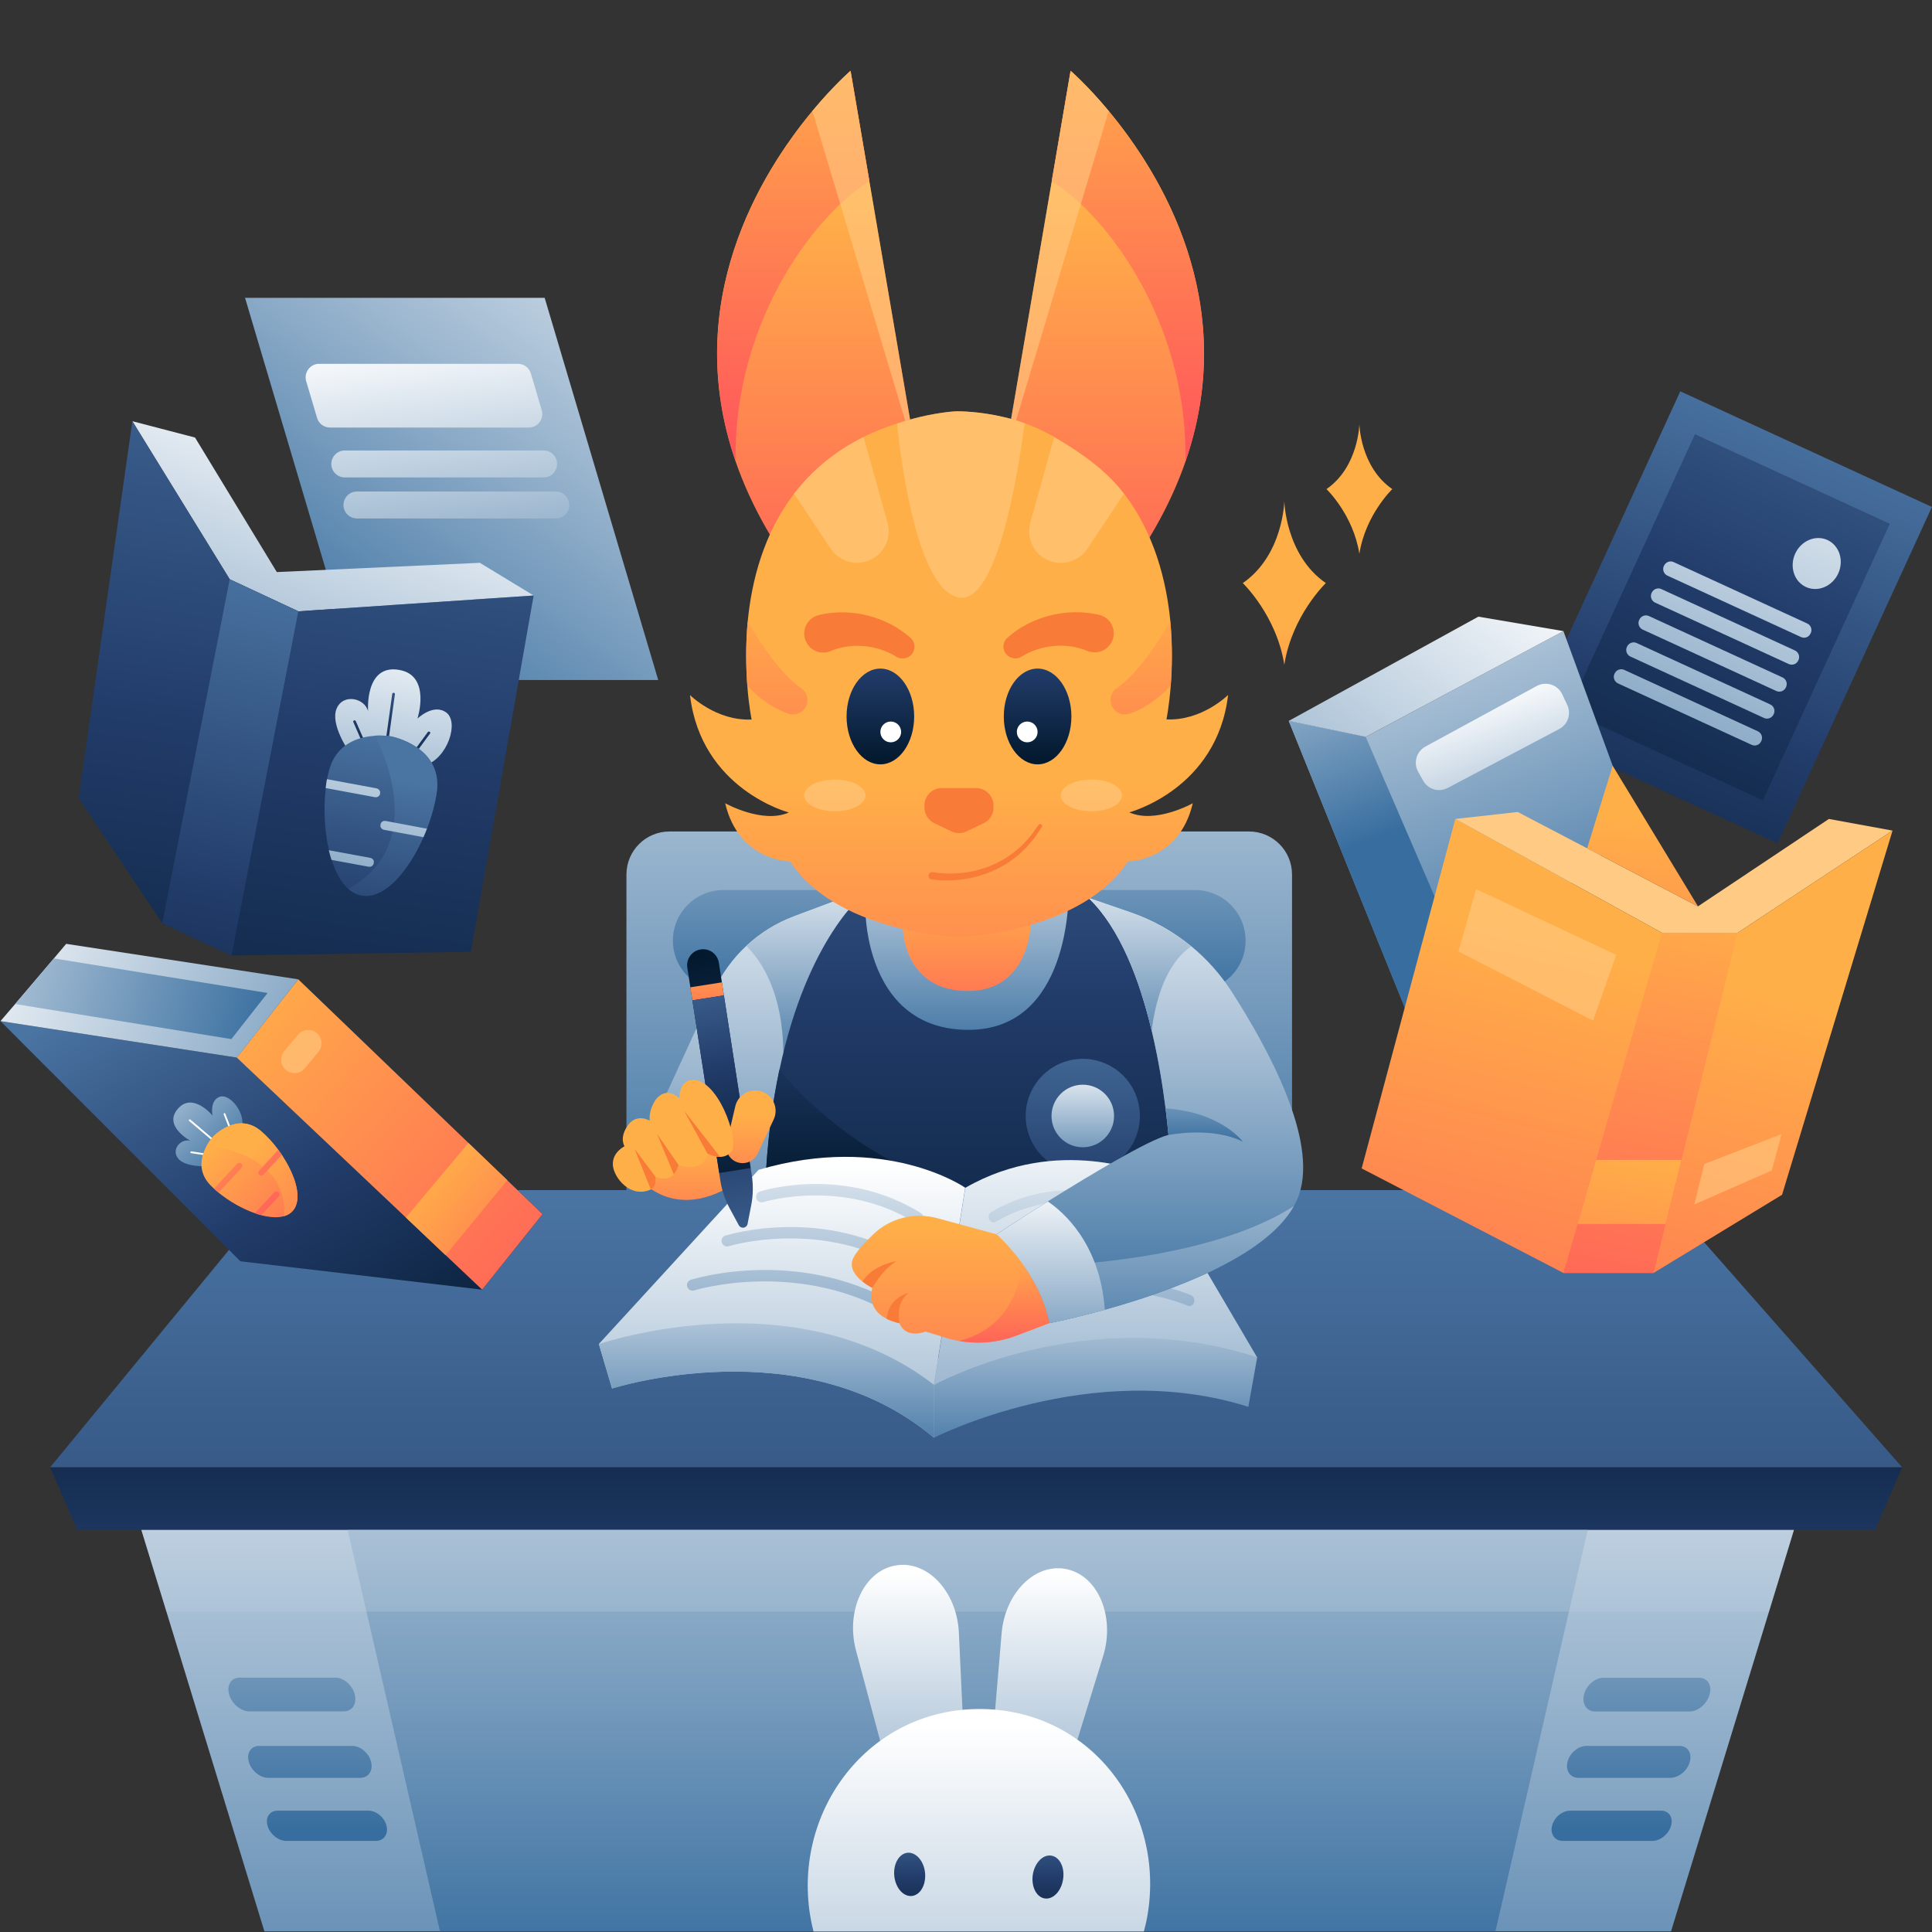 <svg width="1500" height="1500" viewBox="0 0 1500 1500" fill="none" xmlns="http://www.w3.org/2000/svg">
<rect x="0" y="0" width="1500" height="1500" fill="#333333" stroke="none"/>
<path d="M969.716 988.303H519.783C501.306 988.303 486.367 973.354 486.367 954.864V679.005C486.367 660.515 501.306 645.567 519.783 645.567H969.716C988.193 645.567 1003.13 660.515 1003.13 679.005V954.864C1003.13 973.354 988.193 988.303 969.716 988.303Z" fill="url(#paint0_linear_200_2)"/>
<path d="M927.845 769.483H561.65C540.028 769.483 522.436 751.879 522.436 730.242C522.436 708.607 540.028 691.003 561.65 691.003H927.845C949.468 691.003 967.062 708.607 967.062 730.242C967.16 751.977 949.567 769.483 927.845 769.483Z" fill="url(#paint1_linear_200_2)"/>
<path d="M1287.46 923.982H215.996L38.893 1139.26H1476.85L1287.46 923.982Z" fill="url(#paint2_linear_200_2)"/>
<path d="M1455.72 1187.85H60.023L38.893 1139.26H1476.85L1455.72 1187.85Z" fill="url(#paint3_linear_200_2)"/>
<path d="M1392.81 1187.84L1373.45 1251.28L1297.39 1499.5H205.282L129.212 1251.28L109.752 1187.84H1392.81Z" fill="url(#paint4_linear_200_2)"/>
<path d="M1161.07 1499.5H341.598L269.951 1187.84H1232.71L1161.07 1499.5Z" fill="url(#paint5_linear_200_2)"/>
<path opacity="0.3" d="M1392.81 1187.84L1373.45 1251.28H129.212L109.752 1187.84H1392.81Z" fill="url(#paint6_linear_200_2)"/>
<path d="M750.941 1406.57L700.129 1414.34L664.551 1281.28C656.59 1251.18 670.35 1220 695.018 1215.48C719.884 1210.86 742.881 1235.64 744.454 1267.31L750.941 1406.57Z" fill="url(#paint7_linear_200_2)"/>
<path d="M765.877 1406.76L816.298 1416.4L856.588 1285.41C865.63 1255.8 853.148 1224.13 828.78 1218.43C804.209 1212.72 780.423 1236.33 777.671 1267.9L765.877 1406.76Z" fill="url(#paint8_linear_200_2)"/>
<path d="M888.137 1499.5C889.12 1495.66 890.103 1491.73 890.791 1487.7C904.944 1407.35 849.223 1328.67 763.419 1326.9C677.326 1325.13 617.571 1401.75 628.382 1483.08C629.168 1488.78 630.249 1494.29 631.625 1499.6H888.137V1499.5Z" fill="url(#paint9_linear_200_2)"/>
<path d="M718.312 1455.84C718.509 1464.99 713.496 1472.17 706.912 1472.07C700.425 1471.97 694.725 1464.59 694.234 1455.35C693.742 1446.01 698.853 1438.33 705.536 1438.43C712.415 1438.63 718.116 1446.5 718.312 1455.84Z" fill="url(#paint10_linear_200_2)"/>
<path d="M825.537 1457.81C824.652 1466.95 818.755 1474.13 812.268 1474.04C805.781 1473.94 801.064 1466.56 801.653 1457.41C802.341 1448.07 808.337 1440.5 815.02 1440.6C821.802 1440.69 826.52 1448.46 825.537 1457.81Z" fill="url(#paint11_linear_200_2)"/>
<path d="M1311.74 1328.78H1238.41C1231.93 1328.78 1228.09 1322.98 1229.76 1315.8C1231.53 1308.52 1238.32 1302.62 1244.9 1302.62H1319.21C1325.78 1302.62 1329.42 1308.52 1327.26 1315.8C1325.2 1322.98 1318.22 1328.78 1311.74 1328.78ZM1311.93 1368.01C1313.9 1361.13 1310.36 1355.52 1303.97 1355.52H1231.63C1225.24 1355.52 1218.66 1361.13 1216.99 1368.01C1215.32 1374.8 1219.15 1380.31 1225.44 1380.31H1296.8C1303.18 1380.31 1309.97 1374.9 1311.93 1368.01ZM1297.39 1417.58C1299.25 1411.09 1295.81 1405.78 1289.52 1405.78H1219.15C1212.86 1405.78 1206.57 1411.09 1205 1417.58C1203.42 1424.07 1207.16 1429.29 1213.35 1429.29H1282.84C1289.03 1429.29 1295.52 1424.07 1297.39 1417.58ZM275.453 1315.7C273.684 1308.42 266.903 1302.52 260.318 1302.52H186.017C179.433 1302.52 175.796 1308.42 177.959 1315.7C180.023 1322.88 187 1328.68 193.487 1328.68H266.805C273.389 1328.78 277.222 1322.98 275.453 1315.7ZM288.131 1368.01C286.461 1361.13 279.876 1355.52 273.488 1355.52H201.153C194.765 1355.52 191.226 1361.13 193.192 1368.01C195.158 1374.8 201.939 1380.31 208.229 1380.31H279.581C285.97 1380.31 289.802 1374.9 288.131 1368.01ZM300.122 1417.58C298.55 1411.09 292.161 1405.78 285.97 1405.78H215.6C209.31 1405.78 205.87 1411.09 207.738 1417.58C209.605 1424.07 216.19 1429.29 222.283 1429.29H291.768C297.96 1429.29 301.695 1424.07 300.122 1417.58Z" fill="url(#paint12_linear_200_2)"/>
<path d="M511.037 527.946H278.404L190.246 231.236H422.878L511.037 527.946Z" fill="url(#paint13_linear_200_2)"/>
<path d="M410.593 331.942H256.193C251.573 331.942 247.445 328.893 246.167 324.468L237.716 295.947C235.75 289.259 240.763 282.474 247.74 282.474H402.14C406.76 282.474 410.888 285.523 412.165 289.948L420.617 318.468C422.583 325.254 417.57 331.942 410.593 331.942Z" fill="url(#paint14_linear_200_2)"/>
<path d="M422.091 370.69H267.691C263.072 370.69 258.945 367.642 257.667 363.216C255.701 356.528 260.713 349.743 267.691 349.743H422.091C426.711 349.743 430.838 352.792 432.116 357.217C434.082 363.905 429.069 370.69 422.091 370.69Z" fill="url(#paint15_linear_200_2)"/>
<path d="M431.525 402.556H277.126C272.506 402.556 268.378 399.507 267.1 395.081C265.135 388.393 270.147 381.608 277.126 381.608H431.525C436.144 381.608 440.272 384.657 441.55 389.082C443.613 395.77 438.602 402.556 431.525 402.556Z" fill="url(#paint16_linear_200_2)"/>
<path d="M833.694 693.265L829.664 691.888V693.265H833.694Z" fill="url(#paint17_linear_200_2)"/>
<path d="M669.465 691.593L627.991 821.902L595.951 922.507L509.955 923.982C497.375 924.179 488.923 911.197 494.132 899.788L553.985 769.581C560.176 756.206 568.825 744.208 579.44 734.373C590.054 724.44 602.733 716.573 616.59 711.361L669.465 691.593Z" fill="url(#paint18_linear_200_2)"/>
<path d="M669.465 691.593L627.991 821.902C616.099 818.951 608.236 816.787 608.236 816.787C607.548 772.335 592.707 747.65 579.439 734.373C590.054 724.44 602.733 716.573 616.59 711.361L669.465 691.593Z" fill="url(#paint19_linear_200_2)"/>
<path d="M909.859 922.802H594.084C595.558 887.305 599.686 856.718 605.19 830.557C627.008 727.293 671.53 693.265 671.53 693.265H840.869C907.009 749.224 909.859 922.802 909.859 922.802Z" fill="url(#paint20_linear_200_2)"/>
<path d="M840.673 910.803C865.154 910.803 885 890.951 885 866.455C885 841.958 865.154 822.098 840.673 822.098C816.192 822.098 796.346 841.958 796.346 866.455C796.346 890.951 816.192 910.803 840.673 910.803Z" fill="url(#paint21_linear_200_2)"/>
<path d="M840.673 890.74C854.078 890.74 864.95 879.868 864.95 866.455C864.95 853.033 854.078 842.162 840.673 842.162C827.261 842.162 816.396 853.033 816.396 866.455C816.396 879.868 827.261 890.74 840.673 890.74Z" fill="url(#paint22_linear_200_2)"/>
<path d="M743.472 922.802H593.986C595.46 887.305 599.588 856.718 605.092 830.557C627.5 857.406 672.906 901.263 743.472 922.802Z" fill="url(#paint23_linear_200_2)"/>
<path d="M725.191 1116.25C725.191 1116.25 847.357 1053.7 969.224 1092.25L976.104 1053.7L846.767 1000.2L704.355 1066.09L725.191 1116.25Z" fill="url(#paint24_linear_200_2)"/>
<path d="M749.368 922.113L725.092 1075.14V1116.25C623.469 1030.4 475.162 1077.99 475.162 1077.99L464.941 1043.47L588.973 908.246C687.843 879.24 749.368 922.113 749.368 922.113Z" fill="url(#paint25_linear_200_2)"/>
<path d="M725.19 1075.24V1116.35C623.567 1030.5 475.26 1078.09 475.26 1078.09L465.039 1043.58C467.595 1042.59 617.867 991.942 725.19 1075.24Z" fill="url(#paint26_linear_200_2)"/>
<path d="M699.934 1024C699.148 1024 698.362 1023.81 697.674 1023.32C622.489 976.403 539.834 1001.58 538.949 1001.88C536.689 1002.56 534.231 1001.29 533.543 999.024C532.856 996.762 534.133 994.401 536.394 993.615C539.932 992.533 623.569 966.962 702.194 1016.04C704.16 1017.32 704.848 1019.97 703.57 1021.94C702.784 1023.22 701.408 1024 699.934 1024ZM710.057 984.861C711.335 982.894 710.647 980.239 708.681 978.96C639.687 935.981 566.37 958.405 563.224 959.29C560.965 959.979 559.687 962.437 560.375 964.699C561.063 966.961 563.519 968.24 565.78 967.552C566.468 967.355 638.607 945.423 704.062 986.238C704.75 986.632 705.536 986.927 706.322 986.927C707.797 986.927 709.173 986.14 710.057 984.861ZM716.445 947.783C717.723 945.816 717.035 943.161 715.069 941.882C655.806 904.902 592.709 924.179 590.056 925.064C587.795 925.753 586.517 928.211 587.205 930.473C587.893 932.735 590.351 934.014 592.611 933.326C593.2 933.129 654.626 914.442 710.549 949.258C711.237 949.652 712.023 949.947 712.809 949.947C714.185 949.75 715.659 949.062 716.445 947.783Z" fill="url(#paint27_linear_200_2)"/>
<path d="M725.193 1075.24C725.193 1075.24 842.345 1010.24 976.006 1053.8L892.569 911.885C892.569 911.885 821.41 880.806 749.469 922.212L725.193 1075.24Z" fill="url(#paint28_linear_200_2)"/>
<path d="M774.526 1021.64C773.543 1019.58 774.231 1016.92 776.098 1015.84C849.125 972.764 921.849 1004.43 924.896 1005.71C926.862 1006.6 927.845 1009.06 927.058 1011.32C926.272 1013.48 924.012 1014.56 922.046 1013.68C921.358 1013.38 849.518 982.206 779.637 1023.41C778.949 1023.81 778.261 1023.91 777.573 1023.91C776.393 1023.91 775.214 1023.02 774.526 1021.64ZM774.427 986.533C775.115 986.632 775.803 986.435 776.491 986.041C837.331 950.143 899.931 977.288 900.521 977.583C902.487 978.468 904.747 977.387 905.534 975.223C906.32 973.059 905.337 970.502 903.371 969.617C900.718 968.437 837.036 940.702 772.953 978.468C771.086 979.55 770.398 982.206 771.381 984.271C771.872 985.55 773.15 986.435 774.427 986.533ZM771.086 949.062C771.774 949.16 772.462 948.963 773.15 948.57C825.045 917.983 878.414 941.095 878.906 941.39C880.871 942.275 883.132 941.194 883.918 939.03C884.705 936.866 883.722 934.309 881.756 933.424C879.495 932.44 824.652 908.541 769.611 940.997C767.744 942.079 767.056 944.734 768.039 946.8C768.629 948.078 769.808 948.963 771.086 949.062Z" fill="url(#paint29_linear_200_2)"/>
<path d="M820.327 747.453C810.695 773.81 791.333 799.577 751.922 799.577C705.632 799.577 686.173 768.991 677.917 742.831C671.824 723.457 671.922 706.64 671.922 706.64L829.664 691.691C829.664 691.888 830.352 719.916 820.327 747.453Z" fill="url(#paint30_linear_200_2)"/>
<path d="M794.773 741.454C788.679 755.517 776.393 769.384 751.529 769.384C722.34 769.384 709.956 753.058 704.747 739.093C700.914 728.767 700.914 719.818 700.914 719.818L800.67 711.852C800.67 711.655 801.063 726.702 794.773 741.454Z" fill="url(#paint31_linear_200_2)"/>
<path d="M569.316 919.753L546.908 868.717L493.444 911.787C493.345 911.688 519.783 950.537 569.316 919.753Z" fill="url(#paint32_linear_200_2)"/>
<path d="M1008.74 927.129C1007.65 930.375 1006.28 933.424 1004.51 936.473C982.001 976.698 906.419 1003.35 857.767 1016.83C832.712 1023.81 814.726 1027.25 814.726 1027.25C811.58 1010.33 803.718 995.385 795.658 983.681C784.847 967.847 773.74 958.208 773.74 958.208C773.74 958.208 791.137 946.8 813.546 932.735C847.062 911.787 891.873 884.944 907.205 881.109C906.616 874.716 905.829 867.831 904.945 860.455C902.586 841.965 899.146 821.016 894.133 799.97C884.698 760.336 869.464 720.507 845.194 697.101L878.014 708.41C895.116 714.31 910.94 723.26 924.799 734.57C936.79 744.404 947.306 756.108 955.857 769.286C985.343 815.017 1022.78 884.748 1008.74 927.129Z" fill="url(#paint33_linear_200_2)"/>
<path d="M924.798 734.767C904.059 749.027 896.786 779.317 894.132 800.167C884.704 760.533 869.47 720.703 845.193 697.296L878.021 708.607C895.115 714.507 910.939 723.359 924.798 734.767Z" fill="url(#paint34_linear_200_2)"/>
<path d="M818.46 959.192L816.986 986.533L814.725 1027.25L789.367 1036.89C775.018 1042.4 759.488 1043.77 744.455 1041.12C741.015 1040.53 737.673 1039.74 734.332 1038.66L718.607 1033.84C718.607 1033.84 703.373 1040.04 698.361 1027.35C698.361 1027.35 693.447 1026.56 688.336 1023.91C681.457 1020.37 673.987 1013.28 677.23 999.909C677.23 999.909 673.397 998.04 669.564 994.991C664.552 990.959 659.441 984.861 661.997 977.878C663.864 972.862 670.645 965.388 678.017 958.307C691.186 945.619 710.155 940.997 727.846 945.816L773.642 958.307L818.46 959.192Z" fill="url(#paint35_linear_200_2)"/>
<path d="M816.985 986.533L814.725 1027.25L789.367 1036.89C775.017 1042.39 759.488 1043.77 744.453 1041.11C797.623 1027.74 793.593 971.584 793.593 971.584L807.55 960.077L816.985 986.533Z" fill="url(#paint36_linear_200_2)"/>
<path d="M1004.51 936.473C982.001 976.698 906.419 1003.35 857.775 1016.83C832.712 1023.81 814.726 1027.25 814.726 1027.25C811.581 1010.33 803.718 995.385 795.658 983.681C841.951 982.501 943.768 975.223 1004.51 936.473Z" fill="url(#paint37_linear_200_2)"/>
<path d="M964.9 886.412C941.115 874.323 907.206 881.207 907.206 881.207C906.616 874.814 905.83 867.93 904.945 860.553C948.191 863.406 964.9 886.412 964.9 886.412Z" fill="url(#paint38_linear_200_2)"/>
<path d="M857.767 1016.92C832.712 1023.91 814.726 1027.35 814.726 1027.35C807.256 987.517 773.74 958.307 773.74 958.307C773.74 958.307 791.137 946.898 813.546 932.834C825.242 940.702 854.138 965.289 857.767 1016.92Z" fill="url(#paint39_linear_200_2)"/>
<path d="M698.459 1027.35C698.459 1027.35 693.544 1026.56 688.434 1023.91C689.515 1007.78 704.65 1003.94 705.535 1003.74C694.626 1011.71 698.459 1027.35 698.459 1027.35Z" fill="#F87C38"/>
<path d="M695.903 979.157C683.815 987.123 677.328 999.909 677.328 999.909C677.328 999.909 673.495 998.04 669.662 994.991C677.034 982.501 694.724 979.354 695.903 979.157Z" fill="#F87C38"/>
<path d="M583.271 935.588L580.421 950.242C579.733 953.586 575.311 954.274 573.64 951.324L566.564 938.243C562.927 931.555 560.47 924.277 559.291 916.704L533.639 751.289C532.558 744.503 537.177 738.209 543.959 737.127C550.74 736.045 557.03 740.668 558.111 747.454L583.762 912.869C584.844 920.343 584.745 928.113 583.271 935.588Z" fill="url(#paint40_linear_200_2)"/>
<path d="M562.043 772.826L537.571 776.662L535.998 766.532L560.471 762.697L562.043 772.826Z" fill="url(#paint41_linear_200_2)"/>
<path d="M582.78 906.869L558.406 910.705L537.57 776.663L562.043 772.827L582.78 906.869Z" fill="url(#paint42_linear_200_2)"/>
<path d="M570.888 858.881L564.206 887.403C562.83 893.108 565.582 899.009 570.79 901.664C577.179 904.91 585.041 902.254 588.186 895.763L600.668 869.208C604.108 861.832 601.454 853.079 594.476 848.85C585.238 843.342 573.346 848.456 570.888 858.881Z" fill="url(#paint43_linear_200_2)"/>
<path d="M567.938 893.894C565.481 897.14 562.14 898.124 558.995 898.222C553.884 898.32 549.265 895.763 549.265 895.763C546.415 911.295 526.857 904.509 526.857 904.509C525.874 907.853 524.596 910.115 523.122 911.787C517.52 917.786 509.461 913.852 508.871 913.557C509.854 921.622 506.414 922.9 506.414 922.9C506.021 923.097 505.628 923.294 505.235 923.49C489.903 930.572 476.832 914.934 475.849 904.902C474.964 894.681 484.891 889.96 484.891 889.96C484.891 889.96 480.37 883.273 487.839 873.241C494.621 864.193 504.449 870.094 504.449 870.094C503.564 860.75 509.461 853.276 509.461 853.276C518.208 842.949 527.447 852.685 527.447 852.685C527.447 852.685 527.152 840.097 536.095 838.621C556.833 835.081 574.425 885.436 567.938 893.894Z" fill="url(#paint44_linear_200_2)"/>
<path d="M558.995 898.123C553.884 898.222 549.265 895.665 549.265 895.665L530.984 862.127L558.995 898.123Z" fill="#F87C38"/>
<path d="M526.855 904.509C525.872 907.853 524.594 910.115 523.12 911.787L510.049 880.224L526.855 904.509Z" fill="#F87C38"/>
<path d="M506.414 922.802C506.02 922.999 505.627 923.195 505.234 923.392L492.654 891.927L508.871 913.557C509.755 921.523 506.414 922.802 506.414 922.802Z" fill="#F87C38"/>
<path d="M717.523 389.671L632.215 464.119C602.239 427.436 582.681 391.835 570.986 357.905C528.528 234.678 590.642 134.365 630.741 86.176C647.449 66.113 660.323 55 660.323 55L674.967 140.757L712.02 357.905L717.523 389.671Z" fill="url(#paint45_linear_200_2)"/>
<path d="M675.068 140.757C637.229 163.181 569.612 244.906 571.086 357.905C510.938 183.342 660.424 55 660.424 55L675.068 140.757Z" fill="url(#paint46_linear_200_2)"/>
<path opacity="0.6" d="M712.119 357.905L630.742 86.176C647.45 66.113 660.325 55 660.325 55L674.969 140.757L712.119 357.905Z" fill="#FFCA83"/>
<path d="M774.035 389.671L859.348 464.119C889.325 427.436 908.876 391.835 920.572 357.905C963.032 234.678 900.915 134.365 860.822 86.176C844.113 66.113 831.238 55 831.238 55L816.593 140.757L779.441 357.905L774.035 389.671Z" fill="url(#paint47_linear_200_2)"/>
<path d="M816.494 140.757C854.334 163.181 921.948 244.906 920.473 357.905C980.625 183.342 831.139 55 831.139 55L816.494 140.757Z" fill="url(#paint48_linear_200_2)"/>
<path opacity="0.6" d="M779.441 357.905L860.822 86.176C844.114 66.113 831.238 55 831.238 55L816.594 140.757L779.441 357.905Z" fill="#FFCA83"/>
<path d="M926.076 623.636C915.461 668.777 875.663 668.777 875.663 668.777C840.378 722.965 750.253 727.293 744.651 727.588H744.553H744.455C741.703 727.489 717.722 726.309 690.105 718.441C662.488 710.574 631.037 695.92 613.445 668.777C613.445 668.777 573.641 668.777 563.027 623.636C563.027 623.636 591.922 639.863 612.462 630.815C612.462 630.815 544.354 613.113 535.705 539.648C535.705 539.648 555.951 559.908 583.567 558.629C583.567 558.629 581.406 548.5 580.226 532.47C579.244 519.193 578.752 501.687 580.521 482.51C583.567 450.744 593.003 414.061 616.492 383.377C616.787 382.886 617.18 382.492 617.573 382C630.644 365.38 647.844 350.628 670.449 339.318C670.744 339.219 671.039 339.023 671.333 338.827C678.311 335.384 685.781 332.336 693.839 329.68C694.724 329.385 695.609 329.09 696.493 328.795C709.564 324.566 720.572 321.813 736.002 319.846C739.245 319.452 742.587 319.256 745.929 319.354C755.167 319.649 774.526 321.124 795.363 328.5C795.461 328.5 795.461 328.5 795.56 328.598C802.931 331.254 810.401 334.598 817.772 338.827C818.067 339.023 818.362 339.121 818.657 339.318C840.477 352.103 858.659 365.282 871.633 381.902C871.928 382.394 872.321 382.787 872.714 383.279C896.197 413.963 905.535 450.646 908.68 482.411C910.449 501.589 910.056 518.996 908.975 532.371C907.697 548.5 905.633 558.531 905.633 558.531C933.251 559.81 953.498 539.55 953.498 539.55C944.849 612.916 876.744 630.717 876.744 630.717C897.18 639.863 926.076 623.636 926.076 623.636Z" fill="url(#paint49_linear_200_2)"/>
<path opacity="0.6" d="M671.922 617.538C671.922 624.324 661.308 629.832 648.138 629.832C635.067 629.832 624.354 624.324 624.354 617.538C624.354 610.752 634.968 605.245 648.138 605.245C661.209 605.245 671.922 610.752 671.922 617.538ZM847.356 605.245C834.284 605.245 823.571 610.752 823.571 617.538C823.571 624.324 834.186 629.832 847.356 629.832C860.526 629.832 871.141 624.324 871.141 617.538C871.141 610.752 860.526 605.245 847.356 605.245Z" fill="#FFCA83"/>
<path opacity="0.6" d="M872.616 383.377L844.113 426.158C837.332 436.287 824.063 439.926 812.957 434.615C804.209 430.484 799 421.732 799 412.488C799 410.324 799.295 408.062 799.885 405.8L818.461 339.416C840.28 352.202 858.463 365.38 871.437 382C871.928 382.394 872.321 382.886 872.616 383.377Z" fill="#FFCA83"/>
<path d="M862.189 543.484C862.189 551.155 869.757 556.564 877.031 554.105C885.582 551.155 897.081 545.058 908.875 532.47C909.858 519.193 910.35 501.687 908.581 482.51C899.145 498.638 882.928 523.52 866.907 534.437C863.959 536.403 862.189 539.845 862.189 543.484Z" fill="url(#paint50_linear_200_2)"/>
<path d="M805.584 593.444C820.078 593.444 831.827 576.8 831.827 556.269C831.827 535.738 820.078 519.094 805.584 519.094C791.091 519.094 779.342 535.738 779.342 556.269C779.342 576.8 791.091 593.444 805.584 593.444Z" fill="url(#paint51_linear_200_2)"/>
<path d="M797.524 576.332C801.977 576.332 805.584 572.722 805.584 568.268C805.584 563.814 801.977 560.203 797.524 560.203C793.071 560.203 789.465 563.814 789.465 568.268C789.465 572.722 793.071 576.332 797.524 576.332Z" fill="url(#paint52_linear_200_2)"/>
<path opacity="0.6" d="M690.005 412.389C690.005 421.634 684.796 430.387 676.049 434.517C665.041 439.828 651.773 436.189 644.992 426.059L616.49 383.279C616.785 382.787 617.178 382.394 617.571 381.902C630.643 365.282 647.842 350.53 670.447 339.22L689.022 405.701C689.71 407.964 690.005 410.226 690.005 412.389Z" fill="#FFCA83"/>
<path d="M626.909 543.484C626.909 551.155 619.341 556.564 612.069 554.105C603.518 551.155 592.019 545.058 580.226 532.47C579.243 519.193 578.751 501.687 580.521 482.51C589.955 498.638 606.172 523.52 622.192 534.437C625.14 536.403 626.909 539.845 626.909 543.484Z" fill="url(#paint53_linear_200_2)"/>
<path d="M683.519 593.444C698.012 593.444 709.76 576.8 709.76 556.269C709.76 535.738 698.012 519.094 683.519 519.094C669.026 519.094 657.277 535.738 657.277 556.269C657.277 576.8 669.026 593.444 683.519 593.444Z" fill="url(#paint54_linear_200_2)"/>
<path d="M691.581 576.332C696.032 576.332 699.64 572.722 699.64 568.268C699.64 563.814 696.032 560.203 691.581 560.203C687.13 560.203 683.521 563.814 683.521 568.268C683.521 572.722 687.13 576.332 691.581 576.332Z" fill="url(#paint55_linear_200_2)"/>
<path d="M844.31 505.425C836.644 502.179 827.896 500.802 818.952 501.491C810.107 502.179 801.064 504.933 793.398 509.653L793.103 509.85C788.779 512.505 783.078 511.128 780.424 506.801C778.065 502.966 778.852 498.048 782.193 495.098C791.432 486.837 802.637 481.133 814.726 477.986C826.815 474.839 839.887 474.347 852.665 477.199L853.156 477.297C861.117 479.067 866.13 486.935 864.361 494.901C862.592 502.868 854.729 507.883 846.768 506.113C845.981 506.015 845.097 505.818 844.31 505.425Z" fill="#F87C38"/>
<path d="M636.441 477.296C649.218 474.445 662.387 474.937 674.378 478.083C686.467 481.23 697.572 486.935 706.909 495.195C710.742 498.539 711.037 504.342 707.695 508.177C704.649 511.521 699.734 512.209 696 509.947L695.705 509.75C688.039 505.03 678.997 502.277 670.152 501.588C661.209 500.9 652.461 502.277 644.795 505.521C637.326 508.669 628.677 505.129 625.532 497.556C622.387 490.082 625.925 481.427 633.493 478.28C634.279 477.985 635.065 477.69 635.95 477.493L636.441 477.296Z" fill="#F87C38"/>
<path d="M757.719 611.834H744.453H731.185C723.715 611.834 717.721 617.932 717.721 625.308V626.979C717.721 632.192 720.768 636.913 725.485 639.175L738.851 645.567C742.487 647.239 746.615 647.239 750.252 645.567L763.617 639.175C768.334 636.913 771.381 632.192 771.381 626.979V625.308C771.185 617.834 765.189 611.834 757.719 611.834Z" fill="#F87C38"/>
<path opacity="0.6" d="M795.559 328.598C790.252 368.822 773.936 469.135 744.551 463.922C707.893 457.432 696.492 328.795 696.492 328.795C709.564 324.566 720.571 321.813 736.001 319.846C739.244 319.452 742.586 319.256 745.927 319.354C755.166 319.649 774.526 321.124 795.363 328.5C795.461 328.598 795.559 328.598 795.559 328.598Z" fill="#FFCA83"/>
<path d="M724.505 677.234C731.974 678.414 740.131 678.512 747.994 677.627C755.856 676.643 763.617 674.578 770.792 671.432C772.66 670.645 774.429 669.858 776.1 668.875C777.771 667.891 779.638 667.006 781.309 665.924C784.552 663.662 787.894 661.498 790.744 658.745C793.889 656.286 796.445 653.238 799.099 650.189C800.475 648.812 801.556 647.041 802.735 645.468L806.175 640.551L806.274 640.453C806.765 639.764 807.748 639.568 808.436 640.059C809.124 640.551 809.32 641.436 808.829 642.125L805.389 647.238C804.21 648.91 803.227 650.779 801.752 652.254C799.099 655.401 796.445 658.647 793.3 661.4C790.351 664.35 786.911 666.711 783.569 669.268C781.8 670.448 780.031 671.432 778.164 672.514C776.395 673.595 774.527 674.48 772.561 675.365C764.993 678.906 756.934 681.364 748.583 682.545C740.23 683.725 731.974 684.02 723.424 682.84C721.851 682.643 720.77 681.168 720.966 679.594C721.163 678.02 722.637 676.939 724.21 677.135C724.21 677.135 724.21 677.135 724.308 677.135L724.505 677.234Z" fill="#F87C38"/>
<path d="M1380.14 654.811L1184.76 565.021L1304.56 303.815L1499.94 393.604L1380.14 654.811Z" fill="url(#paint56_linear_200_2)"/>
<path d="M1368.74 621.374L1217.48 551.942L1315.96 337.154L1467.22 406.685L1368.74 621.374Z" fill="url(#paint57_linear_200_2)"/>
<path d="M1427.21 445.236C1422.59 455.267 1411.39 459.988 1402.15 455.759C1392.91 451.531 1389.18 439.925 1393.8 429.796C1398.42 419.765 1409.62 415.044 1418.86 419.273C1428 423.501 1431.83 435.107 1427.21 445.236Z" fill="url(#paint58_linear_200_2)"/>
<path d="M1398.32 494.606L1294.54 446.908C1291.78 445.63 1290.51 442.286 1291.78 439.533L1291.98 439.139C1293.26 436.385 1296.6 435.107 1299.35 436.385L1403.14 484.083C1405.89 485.362 1407.17 488.706 1405.89 491.459L1405.69 491.852C1404.41 494.704 1401.17 495.885 1398.32 494.606Z" fill="url(#paint59_linear_200_2)"/>
<path d="M1388.79 515.553L1285 467.855C1282.25 466.577 1280.97 463.233 1282.25 460.479L1282.45 460.086C1283.73 457.333 1287.07 456.054 1289.82 457.333L1393.6 505.03C1396.35 506.308 1397.63 509.652 1396.35 512.406L1396.16 512.799C1394.88 515.652 1391.54 516.832 1388.79 515.553Z" fill="url(#paint60_linear_200_2)"/>
<path d="M1379.15 536.5L1275.37 488.803C1272.62 487.524 1271.34 484.181 1272.62 481.427L1272.82 481.034C1274.09 478.28 1277.43 477.001 1280.19 478.28L1383.97 525.978C1386.72 527.256 1388 530.6 1386.72 533.353L1386.53 533.747C1385.25 536.5 1382 537.779 1379.15 536.5Z" fill="url(#paint61_linear_200_2)"/>
<path d="M1369.62 557.448L1265.84 509.751C1263.09 508.472 1261.81 505.128 1263.09 502.374L1263.28 501.981C1264.56 499.228 1267.9 497.949 1270.65 499.228L1374.44 546.925C1377.19 548.204 1378.47 551.547 1377.19 554.301L1376.99 554.695C1375.71 557.448 1372.37 558.727 1369.62 557.448Z" fill="url(#paint62_linear_200_2)"/>
<path d="M1359.99 578.297L1256.2 530.599C1253.45 529.322 1252.17 525.978 1253.45 523.224L1253.65 522.831C1254.93 520.077 1258.27 518.798 1261.02 520.077L1364.8 567.775C1367.56 569.053 1368.83 572.397 1367.56 575.151L1367.36 575.544C1366.08 578.396 1362.74 579.576 1359.99 578.297Z" fill="url(#paint63_linear_200_2)"/>
<path d="M1265.15 642.42L1141.41 759.845L1098.17 800.855L1000.58 559.711L1060.33 572.103L1213.84 489.984L1252.08 594.525L1265.15 642.42Z" fill="url(#paint64_linear_200_2)"/>
<path d="M1141.41 759.845L1098.17 800.855L1000.58 559.711L1060.33 572.103L1141.41 759.845Z" fill="url(#paint65_linear_200_2)"/>
<path d="M1129.91 635.83L1290.31 724.244H1349.08L1469.37 644.878L1419.94 635.83L1318.31 703.689L1178.36 630.422L1129.91 635.83Z" fill="#FFCA83"/>
<path d="M1129.91 635.83L1057.18 907.164L1213.84 988.304H1283.82L1383.58 927.621L1469.37 644.879L1349.08 724.243H1290.31L1129.91 635.83Z" fill="url(#paint66_linear_200_2)"/>
<path d="M1290.31 724.243L1213.84 988.304H1283.82L1349.08 724.243H1290.31Z" fill="url(#paint67_linear_200_2)"/>
<path d="M1318.31 703.689L1252.08 594.525L1232.22 658.646L1318.31 703.689Z" fill="url(#paint68_linear_200_2)"/>
<path opacity="0.6" d="M1146.03 690.314L1132.37 738.701L1236.84 792.397L1254.83 741.355L1146.03 690.314Z" fill="#FFCA83"/>
<path d="M1239.2 900.575H1305.44L1293.16 950.34H1224.85L1239.2 900.575Z" fill="url(#paint69_linear_200_2)"/>
<path opacity="0.6" d="M1323.24 903.722L1315.47 935.096L1375.61 908.738L1383.18 880.519L1323.24 903.722Z" fill="#FFCA83"/>
<path d="M1213.84 489.984L1147.8 478.773L1000.58 559.711L1060.33 572.103L1213.84 489.984Z" fill="url(#paint70_linear_200_2)"/>
<path d="M1101.02 599.147L1104.95 606.13C1108.68 612.915 1117.14 615.374 1124.02 611.735L1210.6 566.004C1217.38 562.464 1220.03 554.203 1216.79 547.319L1212.86 538.959C1209.32 531.584 1200.38 528.732 1193.2 532.566L1106.62 579.674C1099.74 583.51 1097.18 592.263 1101.02 599.147Z" fill="url(#paint71_linear_200_2)"/>
<path d="M414.327 462.348L231.622 474.642L178.354 449.76L102.775 327.025L151.424 339.711L214.914 444.154L372.558 436.975L414.327 462.348Z" fill="url(#paint72_linear_200_2)"/>
<path d="M414.327 462.349L365.579 738.995L179.729 741.847L125.969 716.769L61.103 619.603L102.775 327.025L178.354 449.76L231.622 474.642L414.327 462.349Z" fill="url(#paint73_linear_200_2)"/>
<path d="M231.623 474.641L179.731 741.847L125.971 716.768L178.355 449.76L231.623 474.641Z" fill="url(#paint74_linear_200_2)"/>
<path d="M270.836 583.313C270.836 583.313 256.29 562.563 261.303 550.269C266.315 538.074 283.416 542.008 285.775 552.334C285.775 552.334 282.924 515.061 310.246 520.175C334.916 524.699 324.104 557.94 324.104 557.94C324.104 557.94 336.488 545.844 346.513 553.219C356.537 560.596 347.594 588.723 330.001 594.23L270.836 583.313Z" fill="url(#paint75_linear_200_2)"/>
<path d="M284.006 580.953C283.515 580.953 283.121 580.756 282.925 580.363L274.276 560.497C274.08 560.006 274.375 559.514 274.866 559.317C275.358 559.12 276.046 559.415 276.242 559.907L284.891 579.773C285.087 580.264 284.792 580.756 284.301 580.953C284.203 580.854 284.104 580.953 284.006 580.953Z" fill="url(#paint76_linear_200_2)"/>
<path d="M300.123 579.281C300.025 579.281 299.926 579.281 299.926 579.281C299.337 579.182 298.944 578.691 299.042 578.199L304.546 538.664C304.644 538.173 305.135 537.779 305.725 537.877C306.315 537.976 306.708 538.468 306.61 538.959L301.106 578.494C301.007 578.887 300.614 579.182 300.123 579.281Z" fill="url(#paint77_linear_200_2)"/>
<path d="M320.074 587.641C319.878 587.641 319.583 587.641 319.386 587.444C318.895 587.149 318.797 586.559 319.092 586.165L332.164 568.365C332.459 567.971 333.146 567.873 333.637 568.168C334.129 568.463 334.227 569.053 333.932 569.446L320.861 587.247C320.664 587.444 320.369 587.641 320.074 587.641Z" fill="url(#paint78_linear_200_2)"/>
<path d="M331.477 643.402C330.592 645.664 329.707 647.828 328.725 649.992C317.226 676.053 298.454 698.574 280.666 695.329C269.854 693.362 262.09 682.249 257.471 667.596C256.684 665.137 255.996 662.678 255.407 660.121C251.869 645.074 251.083 627.47 252.95 611.932C253.244 609.571 253.539 607.212 253.932 605.048C254.227 603.179 254.62 601.311 255.112 599.54C263.368 564.332 303.761 571.807 303.761 571.807C303.761 571.807 344.056 579.281 339.143 615.079C337.767 623.93 335.113 633.765 331.477 643.402Z" fill="url(#paint79_linear_200_2)"/>
<path d="M339.043 615.079C343.957 579.281 303.662 571.708 303.662 571.708C303.662 571.708 298.355 570.725 291.279 571.118C301.205 591.082 328.625 657.761 270.541 690.117C273.49 692.772 276.929 694.543 280.664 695.231C306.414 700.049 334.129 650.877 339.043 615.079Z" fill="url(#paint80_linear_200_2)"/>
<path d="M295.112 615.768L295.014 616.457C294.719 618.129 292.852 619.309 290.984 618.915L252.852 611.834C253.146 609.475 253.441 607.114 253.834 604.95L292.164 612.031C294.13 612.424 295.407 614.096 295.112 615.768Z" fill="url(#paint81_linear_200_2)"/>
<path d="M331.476 643.403C330.592 645.665 329.707 647.828 328.725 649.991L298.257 644.288C296.292 643.894 295.014 642.222 295.407 640.55L295.505 639.862C295.8 638.19 297.668 637.01 299.535 637.403L331.476 643.403Z" fill="url(#paint82_linear_200_2)"/>
<path d="M290.198 669.76L290.1 670.448C289.805 672.12 287.937 673.3 286.07 672.907L257.372 667.596C256.586 665.137 255.898 662.678 255.309 660.122L287.348 666.022C289.313 666.317 290.591 667.989 290.198 669.76Z" fill="url(#paint83_linear_200_2)"/>
<path d="M0.367 792.791L183.858 821.115L231.525 760.336L421.208 942.669L374.328 1001.29L186.61 979.255L0.367 792.791Z" fill="url(#paint84_linear_200_2)"/>
<path d="M183.857 821.115L374.326 1001.29L421.207 942.669L231.523 760.336L183.857 821.115Z" fill="url(#paint85_linear_200_2)"/>
<path d="M363.713 887.396L315.162 945.324L345.924 974.534L393.885 916.311L363.713 887.396Z" fill="url(#paint86_linear_200_2)"/>
<path opacity="0.6" d="M231.427 803.412L220.715 816.099C217.176 820.328 217.569 826.524 221.5 830.261L221.599 830.36C225.923 834.491 232.901 834.097 236.734 829.376L247.25 816.591C250.69 812.362 250.297 806.265 246.464 802.527C242.238 798.397 235.26 798.791 231.427 803.412Z" fill="#FFCA83"/>
<path d="M160.072 905.492C160.072 905.492 143.069 906.279 137.958 899.001C132.848 891.723 141.202 883.462 147.983 885.822C147.983 885.822 125.771 874.02 138.548 860.357C150.047 847.965 164.985 866.061 164.985 866.061C164.985 866.061 162.627 854.652 170.391 851.603C178.156 848.555 190.932 863.799 187.787 875.79L160.072 905.492Z" fill="url(#paint87_linear_200_2)"/>
<path d="M163.415 897.132C163.219 897.427 162.924 897.526 162.629 897.526L148.28 895.264C147.887 895.165 147.69 894.87 147.789 894.477C147.887 894.083 148.279 893.887 148.574 893.887L162.924 896.149C163.317 896.247 163.514 896.542 163.415 896.936C163.514 897.034 163.415 897.034 163.415 897.132Z" fill="white"/>
<path d="M168.329 887.396L168.231 887.494C167.936 887.789 167.543 887.887 167.248 887.592L146.805 870.29C146.51 870.094 146.51 869.602 146.805 869.307C147.1 869.012 147.493 868.913 147.788 869.208L168.231 886.609C168.427 886.707 168.427 887.101 168.329 887.396Z" fill="white"/>
<path d="M180.22 879.044C180.122 879.142 180.024 879.331 179.925 879.331C179.631 879.528 179.237 879.331 179.041 879.044L173.635 865.176C173.537 864.881 173.635 864.488 174.028 864.291C174.323 864.094 174.716 864.291 174.913 864.586L180.319 878.453C180.319 878.643 180.319 878.847 180.22 879.044Z" fill="white"/>
<path d="M215.995 892.707C216.978 893.985 217.863 895.362 218.746 896.641C229.361 912.573 235.454 931.358 227.101 940.308C222.088 945.717 213.047 946.111 203.022 943.554C201.351 943.16 199.68 942.669 198.01 941.98C188.182 938.538 177.96 932.735 169.803 926.047C168.525 925.064 167.346 923.982 166.265 922.998C165.282 922.113 164.397 921.228 163.513 920.343C146.51 902.935 165.282 882.675 165.282 882.675C165.282 882.675 184.054 862.422 202.629 878.151C207.248 882.085 211.867 887.101 215.995 892.707Z" fill="url(#paint88_linear_200_2)"/>
<path d="M202.627 878.151C184.053 862.422 165.281 882.675 165.281 882.675C165.281 882.675 162.824 885.33 160.465 889.559C175.305 891.133 223.07 899.591 220.613 944.242C223.168 943.456 225.429 942.177 227.1 940.308C239.09 927.326 221.203 893.788 202.627 878.151Z" fill="url(#paint89_linear_200_2)"/>
<path d="M187.198 903.328L187.591 903.623C188.476 904.41 188.377 905.886 187.493 906.771L169.802 925.851C168.524 924.867 167.345 923.785 166.264 922.802L184.151 903.525C184.937 902.738 186.313 902.542 187.198 903.328Z" fill="url(#paint90_linear_200_2)"/>
<path d="M215.996 892.707C216.979 893.985 217.863 895.362 218.748 896.641L204.595 911.983C203.711 912.967 202.237 913.065 201.45 912.278L201.155 911.983C200.271 911.196 200.369 909.721 201.254 908.836L215.996 892.707Z" fill="url(#paint91_linear_200_2)"/>
<path d="M216.092 925.556L216.387 925.851C217.271 926.638 217.173 928.113 216.288 928.998L202.922 943.357C201.251 942.964 199.58 942.472 197.91 941.784L212.849 925.752C213.831 924.867 215.207 924.769 216.092 925.556Z" fill="url(#paint92_linear_200_2)"/>
<path d="M231.525 760.336L183.957 821.115L0.367 792.791L11.768 779.514L41.842 744.109L51.375 732.8L231.525 760.336Z" fill="url(#paint93_linear_200_2)"/>
<path d="M207.739 770.957L179.63 806.756L11.766 779.514L41.84 744.109L207.739 770.957Z" fill="url(#paint94_linear_200_2)"/>
<path d="M997.136 516.144C991.141 477.789 964.898 452.711 964.898 452.711C996.448 430.878 997.136 388.884 997.136 388.884C997.136 388.884 997.923 430.976 1029.37 452.711C1029.47 452.613 1003.13 477.789 997.136 516.144Z" fill="url(#paint95_linear_200_2)"/>
<path d="M1055.41 429.993C1050.7 399.604 1029.86 379.738 1029.86 379.738C1054.82 362.528 1055.41 329.188 1055.41 329.188C1055.41 329.188 1056 362.528 1080.97 379.738C1080.97 379.738 1060.13 399.702 1055.41 429.993Z" fill="url(#paint96_linear_200_2)"/>
<defs>
<linearGradient id="paint0_linear_200_2" x1="744.811" y1="985.709" x2="744.811" y2="302.414" gradientUnits="userSpaceOnUse">
<stop stop-color="#386E9F"/>
<stop offset="1" stop-color="white"/>
</linearGradient>
<linearGradient id="paint1_linear_200_2" x1="744.81" y1="780.251" x2="744.81" y2="436.863" gradientUnits="userSpaceOnUse">
<stop stop-color="#386E9F"/>
<stop offset="1" stop-color="white"/>
</linearGradient>
<linearGradient id="paint2_linear_200_2" x1="757.841" y1="1835.61" x2="757.841" y2="927.22" gradientUnits="userSpaceOnUse">
<stop stop-color="#03192E"/>
<stop offset="0.5" stop-color="#223C6A"/>
<stop offset="1" stop-color="#4A74A2"/>
</linearGradient>
<linearGradient id="paint3_linear_200_2" x1="757.841" y1="1027.87" x2="757.841" y2="1420.03" gradientUnits="userSpaceOnUse">
<stop stop-color="#03192E"/>
<stop offset="0.5" stop-color="#223C6A"/>
<stop offset="1" stop-color="#4A74A2"/>
</linearGradient>
<linearGradient id="paint4_linear_200_2" x1="751.311" y1="1712.2" x2="751.311" y2="884.65" gradientUnits="userSpaceOnUse">
<stop stop-color="#386E9F"/>
<stop offset="1" stop-color="white"/>
</linearGradient>
<linearGradient id="paint5_linear_200_2" x1="751.312" y1="1532.59" x2="751.312" y2="836.912" gradientUnits="userSpaceOnUse">
<stop stop-color="#386E9F"/>
<stop offset="1" stop-color="white"/>
</linearGradient>
<linearGradient id="paint6_linear_200_2" x1="751.311" y1="1804.81" x2="751.311" y2="984.582" gradientUnits="userSpaceOnUse">
<stop stop-color="#386E9F"/>
<stop offset="1" stop-color="white"/>
</linearGradient>
<linearGradient id="paint7_linear_200_2" x1="706.553" y1="1579" x2="706.553" y2="1220.68" gradientUnits="userSpaceOnUse">
<stop stop-color="#386E9F"/>
<stop offset="1" stop-color="white"/>
</linearGradient>
<linearGradient id="paint8_linear_200_2" x1="812.676" y1="1579" x2="812.676" y2="1220.68" gradientUnits="userSpaceOnUse">
<stop stop-color="#386E9F"/>
<stop offset="1" stop-color="white"/>
</linearGradient>
<linearGradient id="paint9_linear_200_2" x1="760.002" y1="1928.27" x2="760.002" y2="1340.36" gradientUnits="userSpaceOnUse">
<stop stop-color="#386E9F"/>
<stop offset="1" stop-color="white"/>
</linearGradient>
<linearGradient id="paint10_linear_200_2" x1="706.303" y1="1508.08" x2="706.303" y2="1407.32" gradientUnits="userSpaceOnUse">
<stop stop-color="#03192E"/>
<stop offset="0.5" stop-color="#223C6A"/>
<stop offset="1" stop-color="#4A74A2"/>
</linearGradient>
<linearGradient id="paint11_linear_200_2" x1="813.644" y1="1508.08" x2="813.644" y2="1407.29" gradientUnits="userSpaceOnUse">
<stop stop-color="#03192E"/>
<stop offset="0.5" stop-color="#223C6A"/>
<stop offset="1" stop-color="#4A74A2"/>
</linearGradient>
<linearGradient id="paint12_linear_200_2" x1="752.641" y1="1420.37" x2="752.641" y2="976.146" gradientUnits="userSpaceOnUse">
<stop stop-color="#386E9F"/>
<stop offset="1" stop-color="white"/>
</linearGradient>
<linearGradient id="paint13_linear_200_2" x1="248.75" y1="540.385" x2="564.91" y2="107.185" gradientUnits="userSpaceOnUse">
<stop stop-color="#386E9F"/>
<stop offset="1" stop-color="white"/>
</linearGradient>
<linearGradient id="paint14_linear_200_2" x1="363.731" y1="572.449" x2="322.647" y2="257.684" gradientUnits="userSpaceOnUse">
<stop stop-color="#386E9F"/>
<stop offset="1" stop-color="white"/>
</linearGradient>
<linearGradient id="paint15_linear_200_2" x1="372.399" y1="571.318" x2="331.317" y2="256.553" gradientUnits="userSpaceOnUse">
<stop stop-color="#386E9F"/>
<stop offset="1" stop-color="white"/>
</linearGradient>
<linearGradient id="paint16_linear_200_2" x1="377.625" y1="570.636" x2="336.541" y2="255.872" gradientUnits="userSpaceOnUse">
<stop stop-color="#386E9F"/>
<stop offset="1" stop-color="white"/>
</linearGradient>
<linearGradient id="paint17_linear_200_2" x1="831.675" y1="693.548" x2="831.675" y2="690.774" gradientUnits="userSpaceOnUse">
<stop/>
<stop offset="1" stop-color="white"/>
</linearGradient>
<linearGradient id="paint18_linear_200_2" x1="581.063" y1="1030.33" x2="581.063" y2="635.59" gradientUnits="userSpaceOnUse">
<stop stop-color="#386E9F"/>
<stop offset="1" stop-color="white"/>
</linearGradient>
<linearGradient id="paint19_linear_200_2" x1="624.484" y1="844.636" x2="624.484" y2="654.198" gradientUnits="userSpaceOnUse">
<stop stop-color="#386E9F"/>
<stop offset="1" stop-color="white"/>
</linearGradient>
<linearGradient id="paint20_linear_200_2" x1="751.929" y1="1091.91" x2="751.929" y2="461.081" gradientUnits="userSpaceOnUse">
<stop stop-color="#03192E"/>
<stop offset="0.5" stop-color="#223C6A"/>
<stop offset="1" stop-color="#4A74A2"/>
</linearGradient>
<linearGradient id="paint21_linear_200_2" x1="840.703" y1="1068.59" x2="840.703" y2="783.726" gradientUnits="userSpaceOnUse">
<stop stop-color="#03192E"/>
<stop offset="0.5" stop-color="#223C6A"/>
<stop offset="1" stop-color="#4A74A2"/>
</linearGradient>
<linearGradient id="paint22_linear_200_2" x1="840.703" y1="919.852" x2="840.703" y2="823.483" gradientUnits="userSpaceOnUse">
<stop stop-color="#386E9F"/>
<stop offset="1" stop-color="white"/>
</linearGradient>
<linearGradient id="paint23_linear_200_2" x1="668.765" y1="925.821" x2="668.765" y2="666.409" gradientUnits="userSpaceOnUse">
<stop stop-color="#03192E"/>
<stop offset="0.5" stop-color="#223C6A"/>
<stop offset="1" stop-color="#4A74A2"/>
</linearGradient>
<linearGradient id="paint24_linear_200_2" x1="840.137" y1="1142.93" x2="840.137" y2="945.952" gradientUnits="userSpaceOnUse">
<stop stop-color="#386E9F"/>
<stop offset="1" stop-color="white"/>
</linearGradient>
<linearGradient id="paint25_linear_200_2" x1="607.195" y1="1350.7" x2="607.195" y2="905.114" gradientUnits="userSpaceOnUse">
<stop stop-color="#386E9F"/>
<stop offset="1" stop-color="white"/>
</linearGradient>
<linearGradient id="paint26_linear_200_2" x1="595.073" y1="1142.93" x2="595.073" y2="945.952" gradientUnits="userSpaceOnUse">
<stop stop-color="#386E9F"/>
<stop offset="1" stop-color="white"/>
</linearGradient>
<linearGradient id="paint27_linear_200_2" x1="625.258" y1="1166.56" x2="625.258" y2="847.881" gradientUnits="userSpaceOnUse">
<stop stop-color="#386E9F"/>
<stop offset="1" stop-color="white"/>
</linearGradient>
<linearGradient id="paint28_linear_200_2" x1="850.586" y1="1303.97" x2="850.586" y2="858.39" gradientUnits="userSpaceOnUse">
<stop stop-color="#386E9F"/>
<stop offset="1" stop-color="white"/>
</linearGradient>
<linearGradient id="paint29_linear_200_2" x1="847.447" y1="1166.56" x2="847.447" y2="847.881" gradientUnits="userSpaceOnUse">
<stop stop-color="#386E9F"/>
<stop offset="1" stop-color="white"/>
</linearGradient>
<linearGradient id="paint30_linear_200_2" x1="750.773" y1="822.416" x2="750.773" y2="608.365" gradientUnits="userSpaceOnUse">
<stop stop-color="#386E9F"/>
<stop offset="1" stop-color="white"/>
</linearGradient>
<linearGradient id="paint31_linear_200_2" x1="750.772" y1="888.493" x2="750.772" y2="691.561" gradientUnits="userSpaceOnUse">
<stop stop-color="#FF2A64"/>
<stop offset="1" stop-color="#FFAF48"/>
</linearGradient>
<linearGradient id="paint32_linear_200_2" x1="531.338" y1="1040.78" x2="531.338" y2="889.506" gradientUnits="userSpaceOnUse">
<stop stop-color="#FF2A64"/>
<stop offset="1" stop-color="#FFAF48"/>
</linearGradient>
<linearGradient id="paint33_linear_200_2" x1="892.735" y1="1030.33" x2="892.735" y2="635.59" gradientUnits="userSpaceOnUse">
<stop stop-color="#386E9F"/>
<stop offset="1" stop-color="white"/>
</linearGradient>
<linearGradient id="paint34_linear_200_2" x1="884.992" y1="844.636" x2="884.992" y2="654.198" gradientUnits="userSpaceOnUse">
<stop stop-color="#386E9F"/>
<stop offset="1" stop-color="white"/>
</linearGradient>
<linearGradient id="paint35_linear_200_2" x1="739.923" y1="1272.94" x2="739.923" y2="951.551" gradientUnits="userSpaceOnUse">
<stop stop-color="#FF2A64"/>
<stop offset="1" stop-color="#FFAF48"/>
</linearGradient>
<linearGradient id="paint36_linear_200_2" x1="780.71" y1="1097.51" x2="780.71" y2="971.629" gradientUnits="userSpaceOnUse">
<stop stop-color="#FF2A64"/>
<stop offset="1" stop-color="#FFAF48"/>
</linearGradient>
<linearGradient id="paint37_linear_200_2" x1="900.076" y1="1070.45" x2="900.076" y2="795.802" gradientUnits="userSpaceOnUse">
<stop stop-color="#386E9F"/>
<stop offset="1" stop-color="white"/>
</linearGradient>
<linearGradient id="paint38_linear_200_2" x1="934.9" y1="887.812" x2="934.9" y2="778.904" gradientUnits="userSpaceOnUse">
<stop stop-color="#386E9F"/>
<stop offset="1" stop-color="white"/>
</linearGradient>
<linearGradient id="paint39_linear_200_2" x1="815.716" y1="1104.09" x2="815.716" y2="916.371" gradientUnits="userSpaceOnUse">
<stop stop-color="#386E9F"/>
<stop offset="1" stop-color="white"/>
</linearGradient>
<linearGradient id="paint40_linear_200_2" x1="544.815" y1="741.886" x2="587.13" y2="1014.29" gradientUnits="userSpaceOnUse">
<stop stop-color="#03192E"/>
<stop offset="0.5" stop-color="#223C6A"/>
<stop offset="1" stop-color="#4A74A2"/>
</linearGradient>
<linearGradient id="paint41_linear_200_2" x1="549.008" y1="837.169" x2="549.008" y2="743.095" gradientUnits="userSpaceOnUse">
<stop stop-color="#FF2A64"/>
<stop offset="1" stop-color="#FFAF48"/>
</linearGradient>
<linearGradient id="paint42_linear_200_2" x1="573.52" y1="926.925" x2="542.866" y2="729.575" gradientUnits="userSpaceOnUse">
<stop stop-color="#03192E"/>
<stop offset="0.5" stop-color="#223C6A"/>
<stop offset="1" stop-color="#4A74A2"/>
</linearGradient>
<linearGradient id="paint43_linear_200_2" x1="582.98" y1="1016.64" x2="582.98" y2="865.373" gradientUnits="userSpaceOnUse">
<stop stop-color="#FF2A64"/>
<stop offset="1" stop-color="#FFAF48"/>
</linearGradient>
<linearGradient id="paint44_linear_200_2" x1="522.573" y1="1272.94" x2="522.573" y2="951.551" gradientUnits="userSpaceOnUse">
<stop stop-color="#FF2A64"/>
<stop offset="1" stop-color="#FFAF48"/>
</linearGradient>
<linearGradient id="paint45_linear_200_2" x1="637.195" y1="694.404" x2="637.195" y2="160.542" gradientUnits="userSpaceOnUse">
<stop stop-color="#FF2A64"/>
<stop offset="1" stop-color="#FFAF48"/>
</linearGradient>
<linearGradient id="paint46_linear_200_2" x1="615.953" y1="518.977" x2="615.953" y2="16.956" gradientUnits="userSpaceOnUse">
<stop stop-color="#FF2A64"/>
<stop offset="1" stop-color="#FFAF48"/>
</linearGradient>
<linearGradient id="paint47_linear_200_2" x1="854.418" y1="694.404" x2="854.418" y2="160.542" gradientUnits="userSpaceOnUse">
<stop stop-color="#FF2A64"/>
<stop offset="1" stop-color="#FFAF48"/>
</linearGradient>
<linearGradient id="paint48_linear_200_2" x1="875.662" y1="518.977" x2="875.662" y2="16.956" gradientUnits="userSpaceOnUse">
<stop stop-color="#FF2A64"/>
<stop offset="1" stop-color="#FFAF48"/>
</linearGradient>
<linearGradient id="paint49_linear_200_2" x1="744.542" y1="1132.36" x2="744.542" y2="607.672" gradientUnits="userSpaceOnUse">
<stop stop-color="#FF2A64"/>
<stop offset="1" stop-color="#FFAF48"/>
</linearGradient>
<linearGradient id="paint50_linear_200_2" x1="886.013" y1="895.96" x2="886.013" y2="449.536" gradientUnits="userSpaceOnUse">
<stop stop-color="#FF2A64"/>
<stop offset="1" stop-color="#FFAF48"/>
</linearGradient>
<linearGradient id="paint51_linear_200_2" x1="805.622" y1="590.828" x2="805.622" y2="450.857" gradientUnits="userSpaceOnUse">
<stop stop-color="#03192E"/>
<stop offset="0.5" stop-color="#223C6A"/>
<stop offset="1" stop-color="#4A74A2"/>
</linearGradient>
<linearGradient id="paint52_linear_200_2" x1="797.532" y1="584.673" x2="797.532" y2="532.38" gradientUnits="userSpaceOnUse">
<stop stop-color="white"/>
<stop offset="1" stop-color="white"/>
</linearGradient>
<linearGradient id="paint53_linear_200_2" x1="603.08" y1="895.96" x2="603.08" y2="449.536" gradientUnits="userSpaceOnUse">
<stop stop-color="#FF2A64"/>
<stop offset="1" stop-color="#FFAF48"/>
</linearGradient>
<linearGradient id="paint54_linear_200_2" x1="683.477" y1="590.828" x2="683.477" y2="450.857" gradientUnits="userSpaceOnUse">
<stop stop-color="#03192E"/>
<stop offset="0.5" stop-color="#223C6A"/>
<stop offset="1" stop-color="#4A74A2"/>
</linearGradient>
<linearGradient id="paint55_linear_200_2" x1="691.562" y1="584.673" x2="691.562" y2="532.38" gradientUnits="userSpaceOnUse">
<stop stop-color="white"/>
<stop offset="1" stop-color="white"/>
</linearGradient>
<linearGradient id="paint56_linear_200_2" x1="1222.77" y1="791.241" x2="1403.27" y2="321.029" gradientUnits="userSpaceOnUse">
<stop stop-color="#03192E"/>
<stop offset="0.5" stop-color="#223C6A"/>
<stop offset="1" stop-color="#4A74A2"/>
</linearGradient>
<linearGradient id="paint57_linear_200_2" x1="1220.97" y1="743.911" x2="1474.34" y2="192.337" gradientUnits="userSpaceOnUse">
<stop stop-color="#03192E"/>
<stop offset="0.5" stop-color="#223C6A"/>
<stop offset="1" stop-color="#4A74A2"/>
</linearGradient>
<linearGradient id="paint58_linear_200_2" x1="1266.74" y1="787.141" x2="1465.9" y2="303.254" gradientUnits="userSpaceOnUse">
<stop stop-color="#386E9F"/>
<stop offset="1" stop-color="white"/>
</linearGradient>
<linearGradient id="paint59_linear_200_2" x1="1223.93" y1="769.52" x2="1423.08" y2="285.634" gradientUnits="userSpaceOnUse">
<stop stop-color="#386E9F"/>
<stop offset="1" stop-color="white"/>
</linearGradient>
<linearGradient id="paint60_linear_200_2" x1="1223.08" y1="769.167" x2="1422.23" y2="285.282" gradientUnits="userSpaceOnUse">
<stop stop-color="#386E9F"/>
<stop offset="1" stop-color="white"/>
</linearGradient>
<linearGradient id="paint61_linear_200_2" x1="1222.22" y1="768.816" x2="1421.37" y2="284.93" gradientUnits="userSpaceOnUse">
<stop stop-color="#386E9F"/>
<stop offset="1" stop-color="white"/>
</linearGradient>
<linearGradient id="paint62_linear_200_2" x1="1221.37" y1="768.464" x2="1420.52" y2="284.579" gradientUnits="userSpaceOnUse">
<stop stop-color="#386E9F"/>
<stop offset="1" stop-color="white"/>
</linearGradient>
<linearGradient id="paint63_linear_200_2" x1="1220.51" y1="768.113" x2="1419.67" y2="284.228" gradientUnits="userSpaceOnUse">
<stop stop-color="#386E9F"/>
<stop offset="1" stop-color="white"/>
</linearGradient>
<linearGradient id="paint64_linear_200_2" x1="1204.6" y1="789.742" x2="1036.55" y2="333.207" gradientUnits="userSpaceOnUse">
<stop stop-color="#386E9F"/>
<stop offset="1" stop-color="white"/>
</linearGradient>
<linearGradient id="paint65_linear_200_2" x1="1067.54" y1="650.565" x2="966.092" y2="380.627" gradientUnits="userSpaceOnUse">
<stop stop-color="#386E9F"/>
<stop offset="1" stop-color="white"/>
</linearGradient>
<linearGradient id="paint66_linear_200_2" x1="1090.01" y1="1469.47" x2="1271.14" y2="745.423" gradientUnits="userSpaceOnUse">
<stop stop-color="#FF2A64"/>
<stop offset="1" stop-color="#FFAF48"/>
</linearGradient>
<linearGradient id="paint67_linear_200_2" x1="1205.51" y1="1269.51" x2="1311.95" y2="691.006" gradientUnits="userSpaceOnUse">
<stop stop-color="#FF2A64"/>
<stop offset="1" stop-color="#FFAF48"/>
</linearGradient>
<linearGradient id="paint68_linear_200_2" x1="1253.79" y1="1145.41" x2="1277.44" y2="634.057" gradientUnits="userSpaceOnUse">
<stop stop-color="#FF2A64"/>
<stop offset="1" stop-color="#FFAF48"/>
</linearGradient>
<linearGradient id="paint69_linear_200_2" x1="1206.78" y1="1287.91" x2="1270.27" y2="894.15" gradientUnits="userSpaceOnUse">
<stop stop-color="#FF2A64"/>
<stop offset="1" stop-color="#FFAF48"/>
</linearGradient>
<linearGradient id="paint70_linear_200_2" x1="857.307" y1="858.299" x2="1185.83" y2="420.563" gradientUnits="userSpaceOnUse">
<stop stop-color="#386E9F"/>
<stop offset="1" stop-color="white"/>
</linearGradient>
<linearGradient id="paint71_linear_200_2" x1="1218.4" y1="745.307" x2="1146.83" y2="538.806" gradientUnits="userSpaceOnUse">
<stop stop-color="#386E9F"/>
<stop offset="1" stop-color="white"/>
</linearGradient>
<linearGradient id="paint72_linear_200_2" x1="131.973" y1="757.862" x2="286.951" y2="313.76" gradientUnits="userSpaceOnUse">
<stop stop-color="#386E9F"/>
<stop offset="1" stop-color="white"/>
</linearGradient>
<linearGradient id="paint73_linear_200_2" x1="176.68" y1="958.102" x2="288.725" y2="187.987" gradientUnits="userSpaceOnUse">
<stop stop-color="#03192E"/>
<stop offset="0.5" stop-color="#223C6A"/>
<stop offset="1" stop-color="#4A74A2"/>
</linearGradient>
<linearGradient id="paint74_linear_200_2" x1="103.716" y1="943.509" x2="213.268" y2="438.408" gradientUnits="userSpaceOnUse">
<stop stop-color="#03192E"/>
<stop offset="0.5" stop-color="#223C6A"/>
<stop offset="1" stop-color="#4A74A2"/>
</linearGradient>
<linearGradient id="paint75_linear_200_2" x1="280.35" y1="747.192" x2="315.831" y2="483.125" gradientUnits="userSpaceOnUse">
<stop stop-color="#386E9F"/>
<stop offset="1" stop-color="white"/>
</linearGradient>
<linearGradient id="paint76_linear_200_2" x1="273.634" y1="614.692" x2="289.04" y2="499.454" gradientUnits="userSpaceOnUse">
<stop stop-color="#03192E"/>
<stop offset="0.5" stop-color="#223C6A"/>
<stop offset="1" stop-color="#4A74A2"/>
</linearGradient>
<linearGradient id="paint77_linear_200_2" x1="294.909" y1="617.535" x2="310.315" y2="502.298" gradientUnits="userSpaceOnUse">
<stop stop-color="#03192E"/>
<stop offset="0.5" stop-color="#223C6A"/>
<stop offset="1" stop-color="#4A74A2"/>
</linearGradient>
<linearGradient id="paint78_linear_200_2" x1="320.732" y1="620.988" x2="336.138" y2="505.75" gradientUnits="userSpaceOnUse">
<stop stop-color="#03192E"/>
<stop offset="0.5" stop-color="#223C6A"/>
<stop offset="1" stop-color="#4A74A2"/>
</linearGradient>
<linearGradient id="paint79_linear_200_2" x1="256.144" y1="855.885" x2="303.762" y2="565.694" gradientUnits="userSpaceOnUse">
<stop stop-color="#03192E"/>
<stop offset="0.5" stop-color="#223C6A"/>
<stop offset="1" stop-color="#4A74A2"/>
</linearGradient>
<linearGradient id="paint80_linear_200_2" x1="272.129" y1="857.013" x2="312.279" y2="606.014" gradientUnits="userSpaceOnUse">
<stop stop-color="#03192E"/>
<stop offset="0.5" stop-color="#223C6A"/>
<stop offset="1" stop-color="#4A74A2"/>
</linearGradient>
<linearGradient id="paint81_linear_200_2" x1="225.28" y1="819.08" x2="303.201" y2="487.763" gradientUnits="userSpaceOnUse">
<stop stop-color="#386E9F"/>
<stop offset="1" stop-color="white"/>
</linearGradient>
<linearGradient id="paint82_linear_200_2" x1="269.159" y1="829.398" x2="347.079" y2="498.081" gradientUnits="userSpaceOnUse">
<stop stop-color="#386E9F"/>
<stop offset="1" stop-color="white"/>
</linearGradient>
<linearGradient id="paint83_linear_200_2" x1="235.816" y1="821.561" x2="313.737" y2="490.24" gradientUnits="userSpaceOnUse">
<stop stop-color="#386E9F"/>
<stop offset="1" stop-color="white"/>
</linearGradient>
<linearGradient id="paint84_linear_200_2" x1="351.444" y1="1095.97" x2="129.296" y2="735.923" gradientUnits="userSpaceOnUse">
<stop stop-color="#03192E"/>
<stop offset="0.5" stop-color="#223C6A"/>
<stop offset="1" stop-color="#4A74A2"/>
</linearGradient>
<linearGradient id="paint85_linear_200_2" x1="617.851" y1="1175.41" x2="179.927" y2="766.368" gradientUnits="userSpaceOnUse">
<stop stop-color="#FF2A64"/>
<stop offset="1" stop-color="#FFAF48"/>
</linearGradient>
<linearGradient id="paint86_linear_200_2" x1="518.082" y1="1079.15" x2="330.226" y2="908.823" gradientUnits="userSpaceOnUse">
<stop stop-color="#FF2A64"/>
<stop offset="1" stop-color="#FFAF48"/>
</linearGradient>
<linearGradient id="paint87_linear_200_2" x1="189.044" y1="907.565" x2="84.323" y2="800.702" gradientUnits="userSpaceOnUse">
<stop stop-color="#386E9F"/>
<stop offset="1" stop-color="white"/>
</linearGradient>
<linearGradient id="paint88_linear_200_2" x1="321.775" y1="1026.37" x2="167.317" y2="885.257" gradientUnits="userSpaceOnUse">
<stop stop-color="#FF2A64"/>
<stop offset="1" stop-color="#FFAF48"/>
</linearGradient>
<linearGradient id="paint89_linear_200_2" x1="360.732" y1="1047.09" x2="192.238" y2="893.921" gradientUnits="userSpaceOnUse">
<stop stop-color="#FF2A64"/>
<stop offset="1" stop-color="#FFAF48"/>
</linearGradient>
<linearGradient id="paint90_linear_200_2" x1="277.751" y1="1016.23" x2="117.563" y2="852.76" gradientUnits="userSpaceOnUse">
<stop stop-color="#FF2A64"/>
<stop offset="1" stop-color="#FFAF48"/>
</linearGradient>
<linearGradient id="paint91_linear_200_2" x1="299.414" y1="994.998" x2="139.227" y2="831.531" gradientUnits="userSpaceOnUse">
<stop stop-color="#FF2A64"/>
<stop offset="1" stop-color="#FFAF48"/>
</linearGradient>
<linearGradient id="paint92_linear_200_2" x1="282.951" y1="1011.13" x2="122.764" y2="847.661" gradientUnits="userSpaceOnUse">
<stop stop-color="#FF2A64"/>
<stop offset="1" stop-color="#FFAF48"/>
</linearGradient>
<linearGradient id="paint93_linear_200_2" x1="381.824" y1="906.06" x2="-36.044" y2="702.854" gradientUnits="userSpaceOnUse">
<stop stop-color="#386E9F"/>
<stop offset="1" stop-color="white"/>
</linearGradient>
<linearGradient id="paint94_linear_200_2" x1="208.965" y1="802.985" x2="-148.071" y2="703.184" gradientUnits="userSpaceOnUse">
<stop stop-color="#386E9F"/>
<stop offset="1" stop-color="white"/>
</linearGradient>
<linearGradient id="paint95_linear_200_2" x1="997.144" y1="798.913" x2="997.144" y2="486.309" gradientUnits="userSpaceOnUse">
<stop stop-color="#FF2A64"/>
<stop offset="1" stop-color="#FFAF48"/>
</linearGradient>
<linearGradient id="paint96_linear_200_2" x1="1055.42" y1="798.913" x2="1055.42" y2="486.308" gradientUnits="userSpaceOnUse">
<stop stop-color="#FF2A64"/>
<stop offset="1" stop-color="#FFAF48"/>
</linearGradient>
</defs>
</svg>

